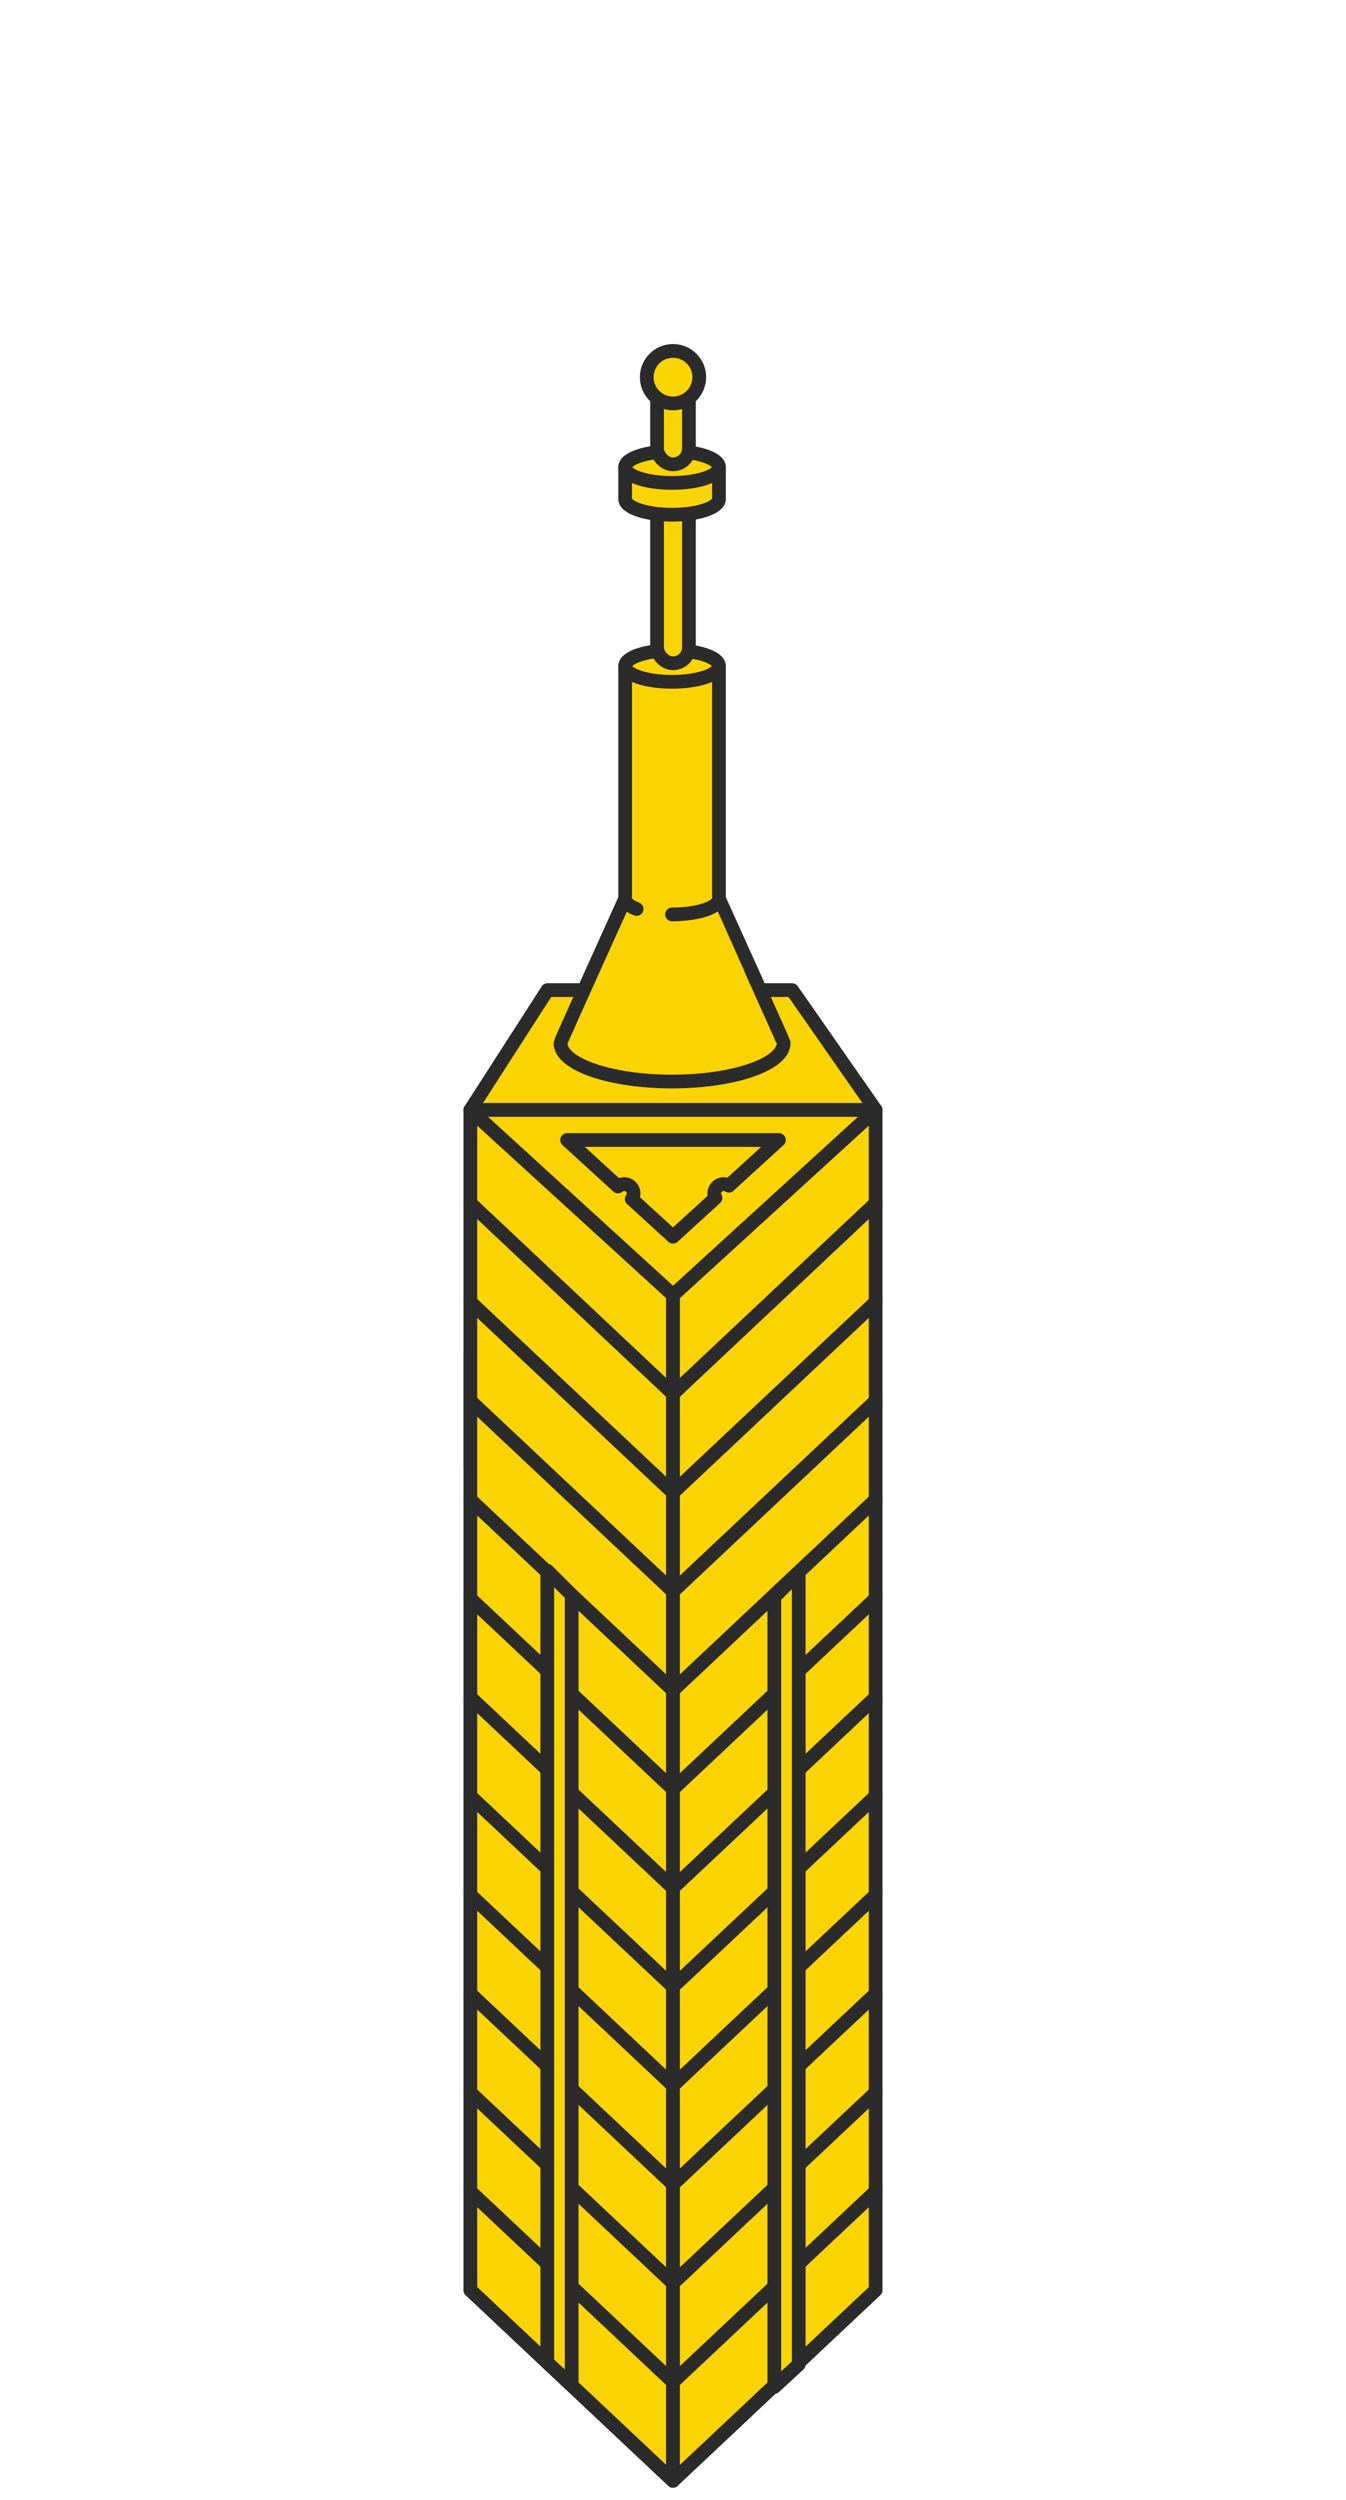 <?xml version="1.0" encoding="UTF-8"?>
<svg id="_レイヤー_2" data-name="レイヤー 2" xmlns="http://www.w3.org/2000/svg" viewBox="0 0 196 364">
  <g id="_レイヤー_1-2" data-name="レイヤー 1">
    <g>
      <rect width="196" height="364" style="fill: none;"/>
      <g>
        <line x1="68.49" y1="213.602" x2="68.49" y2="196.954" style="fill: #f9d400; stroke: #2b2b2b; stroke-linecap: round; stroke-linejoin: round; stroke-width: 2px;"/>
        <polygon points="68.49 213.602 68.49 333.456 98 361.22 98 188.563 68.49 161.619 68.49 196.954 68.49 213.602" style="fill: #f9d400; stroke: #2b2b2b; stroke-linecap: round; stroke-linejoin: round; stroke-width: 2px;"/>
        <polygon points="98 361.22 127.51 333.456 127.51 161.619 98 188.563 98 361.22" style="fill: #f9d400; stroke: #2b2b2b; stroke-linecap: round; stroke-linejoin: round; stroke-width: 2px;"/>
        <g>
          <polygon points="127.51 161.619 68.49 161.619 79.723 144.166 115.346 144.166 127.51 161.619" style="fill: #f9d400; stroke: #2b2b2b; stroke-linecap: round; stroke-linejoin: round; stroke-width: 2px;"/>
          <path d="M104.694,130.853h-13.662s-9.427,20.843-9.427,21.007c0,3.103,7.279,5.619,16.258,5.619s16.258-2.515,16.258-5.619c0-.192-9.427-21.006-9.427-21.007Z" style="fill: #f9d400; stroke: #2b2b2b; stroke-linecap: round; stroke-linejoin: round; stroke-width: 2px;"/>
          <path d="M97.863,133.145c3.773,0,6.831-1.026,6.831-2.292v-33.868h-13.662v33.868c0,.575.63,1.1,1.671,1.502" style="fill: #f9d400; stroke: #2b2b2b; stroke-linecap: round; stroke-linejoin: round; stroke-width: 2px;"/>
          <ellipse cx="97.863" cy="96.985" rx="6.831" ry="2.292" style="fill: #f9d400; stroke: #2b2b2b; stroke-miterlimit: 10; stroke-width: 2px;"/>
          <rect x="95.677" y="71.587" width="4.645" height="24.989" rx="2.322" ry="2.322" style="fill: #f9d400; stroke: #2b2b2b; stroke-miterlimit: 10; stroke-width: 2px;"/>
          <path d="M91.032,68.022v4.631c0,1.266,3.058,2.292,6.831,2.292s6.831-1.026,6.831-2.292v-4.631h-13.662Z" style="fill: #f9d400; stroke: #2b2b2b; stroke-linejoin: round; stroke-width: 2px;"/>
          <ellipse cx="97.863" cy="68.022" rx="6.831" ry="2.292" style="fill: #f9d400; stroke: #2b2b2b; stroke-miterlimit: 10; stroke-width: 2px;"/>
          <rect x="95.677" y="54.919" width="4.645" height="12.693" rx="2.322" ry="2.322" style="fill: #f9d400; stroke: #2b2b2b; stroke-miterlimit: 10; stroke-width: 2px;"/>
          <circle cx="98" cy="54.919" r="3.825" style="fill: #f9d400; stroke: #2b2b2b; stroke-miterlimit: 10; stroke-width: 2px;"/>
          <line x1="98" y1="361.22" x2="68.49" y2="333.456" style="fill: #f9d400; stroke: #2b2b2b; stroke-linecap: round; stroke-linejoin: round; stroke-width: 2px;"/>
          <line x1="98" y1="346.832" x2="68.49" y2="319.068" style="fill: #f9d400; stroke: #2b2b2b; stroke-linecap: round; stroke-linejoin: round; stroke-width: 2px;"/>
          <line x1="98" y1="332.444" x2="68.49" y2="304.68" style="fill: #f9d400; stroke: #2b2b2b; stroke-linecap: round; stroke-linejoin: round; stroke-width: 2px;"/>
          <line x1="98" y1="318.056" x2="68.49" y2="290.292" style="fill: #f9d400; stroke: #2b2b2b; stroke-linecap: round; stroke-linejoin: round; stroke-width: 2px;"/>
          <line x1="98" y1="303.668" x2="68.49" y2="275.904" style="fill: #f9d400; stroke: #2b2b2b; stroke-linecap: round; stroke-linejoin: round; stroke-width: 2px;"/>
          <line x1="98" y1="289.28" x2="68.49" y2="261.516" style="fill: #f9d400; stroke: #2b2b2b; stroke-linecap: round; stroke-linejoin: round; stroke-width: 2px;"/>
          <line x1="98" y1="274.892" x2="68.49" y2="247.128" style="fill: #f9d400; stroke: #2b2b2b; stroke-linecap: round; stroke-linejoin: round; stroke-width: 2px;"/>
          <line x1="98" y1="260.504" x2="68.49" y2="232.74" style="fill: #f9d400; stroke: #2b2b2b; stroke-linecap: round; stroke-linejoin: round; stroke-width: 2px;"/>
          <line x1="98" y1="246.115" x2="68.49" y2="218.352" style="fill: #f9d400; stroke: #2b2b2b; stroke-linecap: round; stroke-linejoin: round; stroke-width: 2px;"/>
          <line x1="98" y1="231.727" x2="68.49" y2="203.964" style="fill: #f9d400; stroke: #2b2b2b; stroke-linecap: round; stroke-linejoin: round; stroke-width: 2px;"/>
          <line x1="98" y1="217.339" x2="68.49" y2="189.576" style="fill: #f9d400; stroke: #2b2b2b; stroke-linecap: round; stroke-linejoin: round; stroke-width: 2px;"/>
          <line x1="98" y1="202.951" x2="68.49" y2="175.188" style="fill: #f9d400; stroke: #2b2b2b; stroke-linecap: round; stroke-linejoin: round; stroke-width: 2px;"/>
          <polygon points="68.49 161.619 127.51 161.619 98 188.563 68.49 161.619" style="fill: #f9d400; stroke: #2b2b2b; stroke-linecap: round; stroke-linejoin: round; stroke-width: 2px;"/>
          <line x1="98" y1="346.832" x2="127.51" y2="319.068" style="fill: #f9d400; stroke: #2b2b2b; stroke-linecap: round; stroke-linejoin: round; stroke-width: 2px;"/>
          <line x1="98" y1="332.444" x2="127.51" y2="304.68" style="fill: #f9d400; stroke: #2b2b2b; stroke-linecap: round; stroke-linejoin: round; stroke-width: 2px;"/>
          <line x1="98" y1="318.056" x2="127.51" y2="290.292" style="fill: #f9d400; stroke: #2b2b2b; stroke-linecap: round; stroke-linejoin: round; stroke-width: 2px;"/>
          <line x1="98" y1="303.668" x2="127.51" y2="275.904" style="fill: #f9d400; stroke: #2b2b2b; stroke-linecap: round; stroke-linejoin: round; stroke-width: 2px;"/>
          <line x1="98" y1="289.28" x2="127.51" y2="261.516" style="fill: #f9d400; stroke: #2b2b2b; stroke-linecap: round; stroke-linejoin: round; stroke-width: 2px;"/>
          <line x1="98" y1="274.892" x2="127.51" y2="247.128" style="fill: #f9d400; stroke: #2b2b2b; stroke-linecap: round; stroke-linejoin: round; stroke-width: 2px;"/>
          <line x1="98" y1="260.504" x2="127.51" y2="232.74" style="fill: #f9d400; stroke: #2b2b2b; stroke-linecap: round; stroke-linejoin: round; stroke-width: 2px;"/>
          <line x1="98" y1="246.115" x2="127.51" y2="218.352" style="fill: #f9d400; stroke: #2b2b2b; stroke-linecap: round; stroke-linejoin: round; stroke-width: 2px;"/>
          <line x1="98" y1="231.727" x2="127.51" y2="203.964" style="fill: #f9d400; stroke: #2b2b2b; stroke-linecap: round; stroke-linejoin: round; stroke-width: 2px;"/>
          <line x1="98" y1="217.339" x2="127.51" y2="189.576" style="fill: #f9d400; stroke: #2b2b2b; stroke-linecap: round; stroke-linejoin: round; stroke-width: 2px;"/>
          <line x1="98" y1="202.951" x2="127.51" y2="175.188" style="fill: #f9d400; stroke: #2b2b2b; stroke-linecap: round; stroke-linejoin: round; stroke-width: 2px;"/>
          <path d="M104.011,173.778c0-.754.612-1.366,1.366-1.366.281,0,.541.085.758.23l7.285-6.651h-30.84l7.413,6.769c.241-.214.555-.348.902-.348.754,0,1.366.612,1.366,1.366,0,.303-.102.581-.269.807l6.007,5.485,6.182-5.644c-.105-.194-.17-.412-.17-.648Z" style="fill: #f9d400; stroke: #2b2b2b; stroke-linecap: round; stroke-linejoin: round; stroke-width: 2px;"/>
          <polygon points="83.245 347.285 79.693 344.006 79.693 228.699 83.245 232.251 83.245 347.285" style="fill: #f9d400; stroke: #2b2b2b; stroke-linecap: round; stroke-linejoin: round; stroke-width: 2px;"/>
          <polygon points="112.755 347.558 116.307 344.279 116.307 228.972 112.755 232.525 112.755 347.558" style="fill: #f9d400; stroke: #2b2b2b; stroke-linecap: round; stroke-linejoin: round; stroke-width: 2px;"/>
        </g>
      </g>
    </g>
  </g>
</svg>